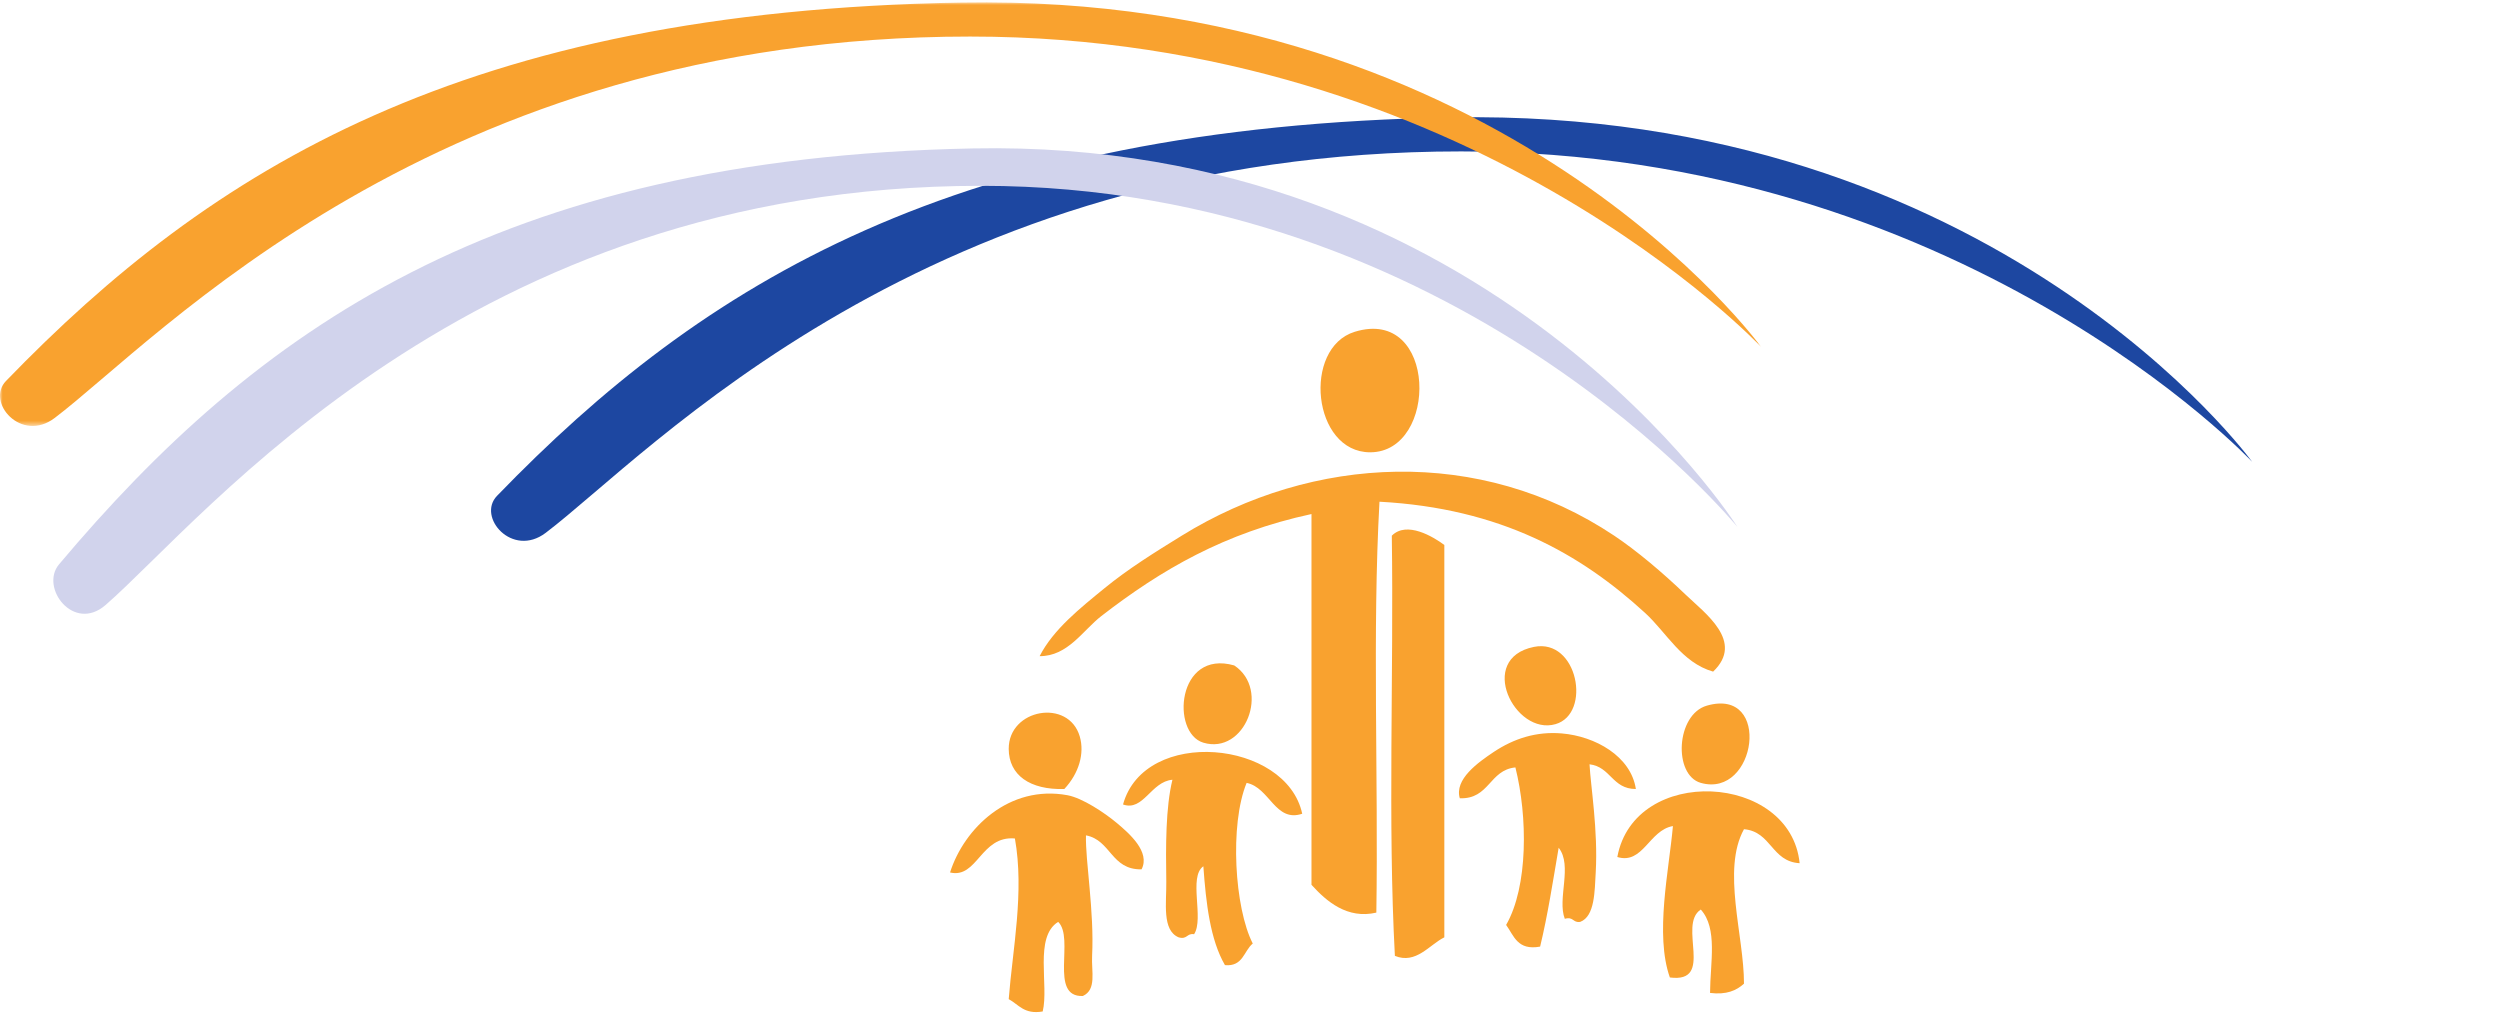 <?xml version="1.0" encoding="UTF-8"?> <svg xmlns="http://www.w3.org/2000/svg" xmlns:xlink="http://www.w3.org/1999/xlink" width="463" height="188" viewBox="0 0 463 188"><defs><polygon id="a" points="0 0 326.158 0 326.158 78.453 0 78.453"></polygon></defs><g fill="none" fill-rule="evenodd" transform="translate(0 .436)"><path fill="#F9A22F" d="M199.973 135.962C200.882 139.075 199.848 142.758 197.109 145.69 190.768 145.872 186.836 143.143 186.813 138.257 186.79 130.824 197.904 128.87 199.973 135.962M241.17 150.27C236.17 151.952 235.159 145.417 230.874 144.554 227.692 152.293 228.646 167.737 232.011 174.306 230.34 175.681 230.226 178.613 226.862 178.307 224.135 173.601 223.362 166.93 222.861 159.998 220.054 161.964 223.032 169.703 221.146 172.579 219.77 172.351 219.896 173.624 218.282 173.159 215.156 171.84 216.054 166.748 215.997 162.862 215.896 156.214 215.873 149.156 217.134 143.973 213.167 144.304 211.747 149.895 207.985 148.553 211.963 134.12 238.25 136.621 241.17 150.27M267.491 100.492 267.491 173.158C264.741 174.511 262.252 178.204 258.332 176.591 257.001 151.793 258.138 124.529 257.763 98.776 260.525 95.991 265.434 98.969 267.491 100.492M302.961 145.689C298.573 145.689 298.313 141.576 294.38 141.11 294.596 145.201 295.971 153.361 295.528 161.146 295.324 164.6 295.38 169.26 292.664 170.294 291.289 170.533 291.425 169.249 289.801 169.727 288.357 166.056 291.289 159.862 288.664 156.566 287.607 162.759 286.64 169.044 285.232 174.875 281.016 175.647 280.379 172.852 278.935 170.862 283.027 163.737 282.936 150.804 280.651 141.689 275.798 142.178 275.867 147.587 270.355 147.406 269.31 143.894 273.741 140.769 276.64 138.825 280.368 136.348 284.515 134.996 289.231 135.393 295.46 135.916 302.051 139.632 302.961 145.689M284.084 119.369C292.222 117.721 294.812 131.734 288.084 133.677 280.527 135.859 273.412 121.528 284.084 119.369M250.899 61.01C266.23 56.294 266.469 83.308 253.763 83.331 243.034 83.331 241.182 63.999 250.899 61.01"></path><path fill="#F9A22F" d="M312.121,109.64 C315.747,113.129 323.133,118.369 317.269,123.949 C311.45,122.278 308.655,116.721 304.676,113.084 C292.744,102.152 277.959,93.696 255.479,92.48 C254.138,116.699 255.286,143.406 254.899,168.579 C249.524,169.839 245.648,166.487 242.887,163.43 L242.887,94.763 C226.793,98.23 215.054,105.083 203.973,113.652 C200.542,116.312 197.768,121.108 192.54,121.085 C195.075,116.118 200.109,112.141 204.553,108.504 C208.951,104.901 213.952,101.799 218.85,98.776 C243.136,83.763 274.14,82.184 298.96,98.776 C303.176,101.594 307.927,105.617 312.121,109.64"></path><path fill="#F9A22F" d="M228.578 122.801C235.352 127.291 230.533 139.405 222.862 137.109 216.816 135.302 217.964 119.778 228.578 122.801M316.121 130.245C328.19 126.789 325.303 147.474 314.985 144.553 309.859 143.099 310.382 131.882 316.121 130.245"></path><path fill="#F9A22F" d="M30.89,5.453 C33.185,7.374 37.14,10.806 35.469,14.033 C29.821,14.148 29.821,8.624 25.173,7.738 C25.048,12.487 26.73,21.853 26.309,30.058 C26.161,32.99 27.185,36.309 24.594,37.49 C18.263,37.73 23.139,26.752 20.025,23.762 C15.524,26.557 18.343,35.502 17.16,40.355 C13.717,40.945 12.717,39.071 10.865,38.07 C11.592,28.763 13.785,18.251 12.012,8.317 C5.671,7.748 5.08,15.807 0,14.613 C2.614,6.397 10.967,-1.684 21.741,0.305 C24.502,0.816 28.583,3.521 30.89,5.453" transform="translate(175.948 146.533)"></path><path fill="#F9A22F" d="M333.293,159.43 C328.054,159.123 328.077,153.577 322.985,153.133 C318.837,160.668 322.998,172.829 322.985,181.739 C321.588,183.012 319.746,183.829 316.701,183.455 C316.735,177.829 318.155,171.51 314.984,168.01 C310.62,170.874 317.655,181.682 309.257,180.591 C306.45,172.635 309.098,160.748 309.825,152.554 C305.416,153.293 304.29,159.726 299.528,158.282 C302.688,141.132 331.611,142.667 333.293,159.43"></path><path fill="#1D47A1" d="M179.674,6.334 C272.315,6.334 326.158,63.821 326.158,63.821 C326.158,63.821 278.636,-1.696 178.09,0.034 C85.872,1.621 39.083,30.853 1.11,70.121 C-2.672,74.031 3.929,81.659 10.112,76.983 C29.206,62.544 80.375,6.334 179.674,6.334" transform="translate(90.941 21.271)"></path><path fill="#D1D3EC" d="M181.691,33.977 C270.279,33.977 321.766,97.153 321.766,97.153 C321.766,97.153 276.323,25.152 180.177,27.053 C91.991,28.797 47.249,60.923 10.937,104.076 C7.321,108.375 13.634,116.757 19.546,111.618 C37.804,95.75 86.735,33.977 181.691,33.977"></path><mask id="b" fill="#fff"><use xlink:href="#a"></use></mask><path fill="#F9A22F" d="M179.674,6.333 C272.315,6.333 326.158,63.82 326.158,63.82 C326.158,63.82 278.637,-1.697 178.091,0.034 C85.872,1.62 39.083,30.852 1.11,70.12 C-2.672,74.032 3.928,81.658 10.112,76.983 C29.204,62.544 80.375,6.333 179.674,6.333" mask="url(#b)"></path></g></svg> 